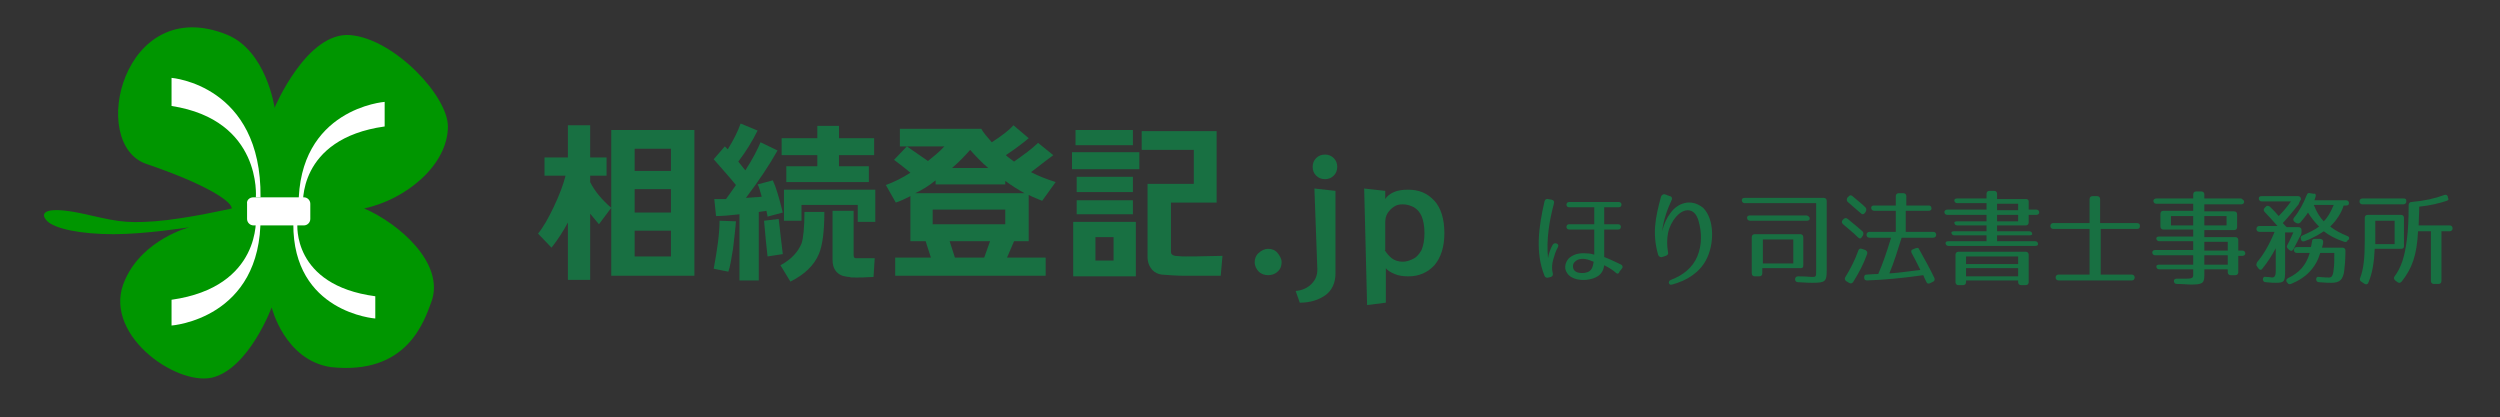 <?xml version="1.0" encoding="utf-8"?>
<!-- Generator: Adobe Illustrator 28.2.0, SVG Export Plug-In . SVG Version: 6.00 Build 0)  -->
<svg version="1.1" id="_レイヤー_2" xmlns="http://www.w3.org/2000/svg" xmlns:xlink="http://www.w3.org/1999/xlink" x="0px"
	 y="0px" viewBox="0 0 427 71.3" style="enable-background:new 0 0 427 71.3;" xml:space="preserve">
<rect x="0" y="0" width="427" height="71.3" fill="#333333" stroke="none"/>
<style type="text/css">
	.st0{fill:#009600;}
	.st1{fill:#FFFFFF;}
	.st2{fill:#187042;}
</style>
<path class="st0" d="M39.6,35.6C39.5,34.3,35,31.4,25,28C15,24.6,21-1.2,38.7,5.9c6.8,2.7,8.2,12.5,8.2,12.5S52.4,5.3,59.9,6
	s16.6,10.4,16.6,15.6c0,6.6-7.2,12.5-14.3,14c6,2.6,13.8,9.4,11.5,15.9c-1.3,3.5-4.2,12.6-17.2,11.2c-7.9-1.2-10.1-10.2-10.1-10.2
	s-3.9,10.5-10.2,12c-6.3,1.4-19.1-7.7-14.8-16.8c3.1-6.9,11-8.9,11-8.9s-7.5,1.2-13,1.2S9.3,39.1,8,37.7s-0.2-2.5,5.7-1.3
	c5.9,1.3,7.3,1.8,12.7,1.4S39.6,35.6,39.6,35.6L39.6,35.6z"/>
<path class="st1" d="M43.3,33.7h8.6c0.6,0,1.1,0.5,1.1,1.1v2.6c0,0.6-0.5,1.1-1.1,1.1h-8.6c-0.6,0-1.1-0.5-1.1-1.1v-2.6
	C42.1,34.2,42.6,33.7,43.3,33.7z"/>
<path class="st1" d="M29.3,18.1v-4.8c0,0,15.4,1.2,15.2,20.4h-0.8C43.7,33.7,44.8,20.5,29.3,18.1L29.3,18.1z"/>
<path class="st1" d="M29.3,51.2v4.4c0,0,15.4-1.1,15.2-18.6h-0.8C43.7,37,44.8,49,29.3,51.2L29.3,51.2z"/>
<path class="st1" d="M65.7,21.6v-4.2c0,0-14.8,1.1-14.7,17.8h0.8C51.7,35.2,50.7,23.7,65.7,21.6z"/>
<path class="st1" d="M64.1,50.6v3.8c0,0-14.1-1-14-16.2h0.7C50.8,38.2,49.8,48.7,64.1,50.6L64.1,50.6z"/>
<g>
	<path class="st2" d="M102.3,38.3c-0.6-0.7-1.1-1.3-1.5-1.8v11.3H97V38c-0.8,1.5-1.7,2.9-2.8,4.3l-2.3-2.4c0.9-1.1,1.8-2.7,2.7-4.6
		c0.9-1.9,1.6-3.7,2-5.3H93v-3.1h4v-5.5h3.8v5.5h2.8V30h-2.8v1.1c0.8,1.6,2,3,3.6,4.4L102.3,38.3z M104.4,47.1V22.2h14.2v24.9H104.4
		z M108.4,29.2h6.2v-3.8h-6.2V29.2z M108.4,36.3h6.2v-4h-6.2V36.3z M114.6,39.4h-6.2v4.4h6.2V39.4z"/>
	<path class="st2" d="M125.7,37.8c-0.1,1.4-0.3,2.9-0.5,4.7c-0.3,1.8-0.5,3.1-0.8,3.9l-2.5-0.5c0.6-3.2,1-6,1-8.2L125.7,37.8z
		 M133.7,36.3l-2.6,0.7c0-0.2-0.1-0.5-0.2-1c-0.3,0.1-0.8,0.1-1.3,0.2v11.7h-3.3V36.6c-1.7,0.2-3,0.3-4,0.3L122,34c0.5,0,1.2,0,2,0
		c0.5-0.7,1.1-1.5,1.7-2.4c-1.3-1.6-2.6-3-3.8-4.4l1.9-2.2c0.1,0.1,0.3,0.3,0.5,0.5c1-1.6,1.7-3,2.2-4.4l2.9,1.2
		c-0.9,1.8-2,3.6-3.3,5.3c0.4,0.5,0.8,1,1.2,1.5c1.3-2,2.1-3.6,2.6-4.8l2.9,1.4c-1.4,2.5-3.2,5.2-5.4,8.1c1-0.1,1.9-0.1,2.7-0.2
		c-0.3-1.1-0.5-1.8-0.7-2.1l2.6-0.7C132.6,32.1,133.1,33.9,133.7,36.3z M133.7,43.4l-2.6,0.4c-0.2-1.7-0.4-3.7-0.6-6.1l2.5-0.3
		C133.2,39,133.4,41,133.7,43.4z M140.8,36.2c0,3.3-0.3,5.6-0.9,7.1c-0.8,2-2.5,3.6-4.9,4.8l-1.7-2.8c1.9-1,3-2.3,3.6-3.7
		c0.3-0.9,0.5-2.7,0.5-5.4H140.8z M149.3,26.5h-6v1.9h5.1v2.7h-14.1v-2.7h5.3v-1.9h-6.1v-2.9h6.1v-2.1h3.7v2.1h6V26.5z M149.5,37.9
		h-3v-2.9h-9.6v2.7h-3v-5.3h15.6V37.9z M149.2,47.3c-1.5,0.1-2.5,0.1-2.9,0.1c-0.7,0-1.1,0-1.2-0.1c-0.4,0-0.8-0.1-1.2-0.2
		c-1.1-0.4-1.7-1.3-1.7-2.7v-8.4h3.6v7.6c0,0.3,0.1,0.5,0.4,0.5h3.2L149.2,47.3z"/>
	<path class="st2" d="M159,44l-0.9-2.8h-2.6v-7.7c-0.8,0.4-1.6,0.8-2.5,1.1l-1.7-3c1.4-0.5,2.8-1.2,4.2-2.1
		c-1.3-1.1-2.3-1.8-2.8-2.2l2.2-2.3c0.1,0.1,1.3,0.9,3.6,2.5c1-0.8,2-1.6,2.8-2.5h-7.6v-3h13.9c0.4,0.7,1,1.4,1.8,2.3
		c1.7-1.1,3-2.1,3.7-2.9l2.6,2.2c-0.8,0.7-2.1,1.7-3.9,2.9c0.4,0.4,0.9,0.7,1.4,1.1c1.7-1.2,3.1-2.2,4.1-3.2l2.6,2.1
		c-0.8,0.6-2,1.5-3.8,2.9c1.3,0.7,2.7,1.2,4.2,1.7l-2.3,3.2c-0.7-0.3-1.5-0.6-2.3-1v7.9h-2.5L172,44h6.6v3.1h-25.7V44H159z
		 M156.3,33H175c-1.1-0.6-2.2-1.3-3.3-2.1v0.6h-11.9v-0.7C158.7,31.7,157.6,32.4,156.3,33z M171.7,38.3v-2.5h-12.4v2.5H171.7z
		 M162.2,41.2l0.9,2.8h5l1-2.8H162.2z M162.6,28.7h6.2c-1.2-1-2.2-2.1-3.1-3.1C164.9,26.5,163.9,27.6,162.6,28.7z"/>
	<path class="st2" d="M183.1,28.9V26h11.5v2.9H183.1z M183.3,47.2v-9.3H194v9.3L183.3,47.2z M183.7,24.8v-2.6h9.8v2.6H183.7z
		 M183.9,32.8v-2.6h9.6v2.6H183.9z M183.9,36.6v-2.4h9.6v2.4H183.9z M187.1,44.5h3.1v-4h-3.1V44.5z M208.5,47.1l-6.1,0
		c-1.4,0-2.7-0.1-4-0.2c-0.6-0.1-1.1-0.3-1.6-0.8c-0.5-0.6-0.8-1.3-0.8-2.2V31.4h7.9v-5.8H195v-3.2h12.8v12.2h-7.8V43
		c0,0.4,0.2,0.6,0.7,0.7c0.9,0.1,1.5,0.1,1.9,0.1c0.4,0,2.5,0,6.2-0.1L208.5,47.1z"/>
</g>
<g>
	<path class="st2" d="M218.9,44.8c0,0.6-0.2,1.2-0.7,1.6c-0.4,0.4-1,0.6-1.6,0.6c-0.6,0-1.2-0.2-1.6-0.6c-0.4-0.4-0.7-1-0.7-1.6
		s0.2-1.2,0.7-1.6c0.4-0.4,1-0.7,1.6-0.7c0.6,0,1.2,0.2,1.6,0.7S218.9,44.2,218.9,44.8z"/>
	<path class="st2" d="M221.3,49.7c1.1-0.1,2-0.5,2.7-1.2s1-1.5,1-2.4v-0.2l-0.5-13.7l3.6,0.4v14.1c0,1.6-0.6,2.9-1.7,3.7
		c-1.1,0.8-2.6,1.3-4.4,1.3L221.3,49.7z M228.4,28.5c0,0.6-0.2,1.1-0.6,1.5c-0.4,0.4-0.9,0.6-1.5,0.6s-1.1-0.2-1.5-0.6
		c-0.4-0.4-0.6-0.9-0.6-1.5c0-0.6,0.2-1.1,0.6-1.5s0.9-0.6,1.5-0.6s1.1,0.2,1.5,0.6C228.2,27.4,228.4,27.9,228.4,28.5z"/>
	<path class="st2" d="M233.5,52.1L233,32.2l3.6,0.4V34c0.3-0.5,0.8-0.9,1.5-1.2c0.7-0.3,1.5-0.4,2.4-0.4c1.9,0,3.3,0.6,4.5,1.9
		c1.1,1.2,1.7,3.1,1.7,5.5c0,2.4-0.6,4.2-1.7,5.5c-1.1,1.2-2.6,1.9-4.4,1.9c-0.9,0-1.7-0.1-2.4-0.4c-0.7-0.3-1.2-0.6-1.5-1v5.9
		L233.5,52.1z M236.5,42.7c0.3,0.5,0.7,1,1.2,1.4c0.5,0.4,1.2,0.6,1.9,0.6c0.6,0,1.2-0.2,1.8-0.5s1-0.8,1.4-1.5
		c0.3-0.7,0.5-1.7,0.5-2.9c0-1.2-0.2-2.2-0.5-2.9c-0.3-0.7-0.8-1.2-1.3-1.5c-0.6-0.3-1.2-0.5-1.9-0.5c-0.6,0-1.1,0.1-1.5,0.4
		c-0.5,0.3-0.8,0.7-1.1,1.1c-0.3,0.5-0.4,1-0.4,1.6V42.7z"/>
</g>
<path class="st2" d="M265.4,34.8c-0.8,3-1.3,6.1-1,9.3c0.1-0.6,0.3-1.4,0.8-2.3c0.3-0.5,1.2-0.2,0.9,0.4c-0.4,0.7-0.6,1.4-0.8,2.1
	c-0.2,0.7-0.3,1.5-0.1,2.3c0.1,0.3,0,0.6-0.3,0.7l-0.4,0.1c-0.3,0.1-0.6,0-0.7-0.3c-1.6-4-1-8.3,0-12.7c0.1-0.3,0.3-0.5,0.6-0.4
	l0.6,0.1C265.4,34.2,265.5,34.4,265.4,34.8z M276,46.6c-0.4-0.4-1.2-0.9-2-1.3c-0.2,1.6-1.3,2.3-3.1,2.5c-1.3,0.1-3-0.2-3.5-1.7
	c-0.2-0.7,0.1-1.6,0.7-2.1c1-0.8,2.1-0.8,3.3-0.7c0.3,0,0.8,0.2,0.9,0.2v-4.3H268c-0.6,0-0.6-0.9,0-0.9h4.3v-2.9H268
	c-0.6,0-0.6-0.9,0-0.9h8.5c0.6,0,0.6,0.9,0,0.9h-2.5v2.9h2.4c0.6,0,0.6,0.9,0,0.9h-2.4v4.7c1.1,0.4,2.2,1,2.9,1.3
	c0.3,0.2,0.3,0.5,0.1,0.7l-0.4,0.5C276.5,46.8,276.2,46.8,276,46.6z M268.9,44.8c-0.2,0.2-0.3,0.6-0.2,1c0.2,0.8,1.2,0.9,2,0.8
	c1-0.2,1.3-0.6,1.5-1.9c-0.1,0-0.5-0.2-0.8-0.3C270.5,44.1,269.5,44.1,268.9,44.8z"/>
<path class="st2" d="M285.5,34.2c-0.7,1.5-1.4,3.4-1.6,5.3c0.3-1.3,0.8-2.3,1.4-3.1c1.2-1.7,3.5-2.6,5.6-0.9c2,2,1.9,6.3,0.5,8.9
	c-1.1,2.1-3.2,3.5-5.8,4.2c-0.6,0.2-0.8-0.6-0.2-0.8c2.1-0.8,3.7-2.1,4.5-4c0.8-1.9,0.8-4.1,0.2-6.1c-0.6-2.2-2.4-2.3-3.8-0.7
	c-0.7,0.8-1.2,1.8-1.4,2.8c-0.2,1-0.2,2.1,0,3.3c0.1,0.3-0.1,0.5-0.4,0.6l-0.6,0.2c-0.3,0.1-0.6-0.1-0.7-0.4c-1-3.6-0.5-6.2,0.5-9.9
	c0.1-0.3,0.4-0.5,0.7-0.4l0.8,0.3C285.5,33.5,285.7,33.9,285.5,34.2z"/>
<path class="st2" d="M309.6,48.3c-0.3,0-1.1,0-2.5-0.1c-0.3,0-0.5-0.2-0.5-0.5v0c0-0.3,0.2-0.5,0.5-0.5c1.3,0,2.1,0.1,2.3,0.1
	c0.8,0,0.8,0,0.8-1.1V34.7h-12.2c-0.3,0-0.5-0.2-0.5-0.5c0-0.3,0.2-0.4,0.5-0.4h13.5c0.3,0,0.5,0.2,0.5,0.5v12
	C312,48.1,311.7,48.3,309.6,48.3z M309.1,37.3c0,0.3-0.2,0.4-0.5,0.4h-9.7c-0.3,0-0.5-0.2-0.5-0.5c0-0.3,0.2-0.4,0.5-0.4h9.7
	C308.9,36.9,309.1,37.1,309.1,37.3z M307.5,45.8h-6.5v0.9c0,0.3-0.2,0.5-0.5,0.5h-0.8c-0.3,0-0.5-0.2-0.5-0.5v-6.2
	c0-0.3,0.2-0.5,0.5-0.5h7.8c0.3,0,0.5,0.2,0.5,0.5v4.8C308,45.7,307.9,45.8,307.5,45.8z M306.3,40.9h-5.2V45h5.2V40.9z"/>
<path class="st2" d="M315.6,37.4c1,0.8,1.8,1.5,2.5,2.1c0.2,0.2,0.2,0.4,0.1,0.7l-0.2,0.3c-0.2,0.3-0.4,0.3-0.7,0
	c-0.8-0.8-1.7-1.5-2.5-2.2c-0.2-0.2-0.3-0.4-0.1-0.7l0.2-0.2C315.1,37.2,315.4,37.2,315.6,37.4z M318.9,43.4
	c-0.6,1.7-1.4,3.2-2.4,4.8c-0.2,0.2-0.4,0.3-0.7,0.1l-0.5-0.3c-0.2-0.2-0.3-0.4-0.1-0.7c0.8-1.3,1.6-2.8,2.2-4.5
	c0.1-0.3,0.3-0.4,0.6-0.3l0.6,0.2C318.9,42.9,319,43.1,318.9,43.4z M316.4,33.5c0.8,0.7,1.6,1.3,2.2,1.9c0.2,0.2,0.2,0.4,0.1,0.7
	l-0.2,0.3c-0.2,0.2-0.4,0.3-0.7,0c-0.8-0.7-1.5-1.3-2.2-1.9c-0.2-0.2-0.2-0.4-0.1-0.7l0.2-0.2C315.9,33.3,316.2,33.3,316.4,33.5z
	 M329.9,35.6c0,0.3-0.2,0.4-0.5,0.4h-3.9v3.6h4.7c0.3,0,0.5,0.2,0.5,0.5s-0.2,0.5-0.5,0.5h-5.4c-0.7,2.2-1.3,4.2-2.1,6.1
	c1.8-0.1,3.5-0.4,5.3-0.6c-0.6-1.2-1.1-2.2-1.5-2.9c-0.1-0.3-0.1-0.5,0.2-0.6l0.5-0.2c0.3-0.1,0.5-0.1,0.6,0.2
	c1,1.8,1.9,3.4,2.6,4.9c0.1,0.3,0,0.5-0.2,0.6l-0.6,0.3c-0.3,0.1-0.5,0-0.6-0.3c-0.2-0.4-0.4-0.8-0.5-1.1c-3.5,0.5-6.7,0.8-9.6,0.9
	c-0.3,0-0.5-0.1-0.5-0.5c0-0.3,0.1-0.5,0.4-0.5c0.5,0,1.1-0.1,2-0.1c0.8-1.8,1.5-3.9,2.2-6.2h-3.7c-0.3,0-0.5-0.2-0.5-0.5
	s0.2-0.5,0.5-0.5h4.5v-3.6h-3.7c-0.3,0-0.5-0.2-0.5-0.5c0-0.3,0.2-0.4,0.5-0.4h3.7v-1.6c0-0.3,0.2-0.5,0.5-0.5h0.8
	c0.3,0,0.5,0.2,0.5,0.5v1.6h3.9C329.7,35.1,329.9,35.3,329.9,35.6z"/>
<path class="st2" d="M346.5,34.4v1.4h1.3c0.3,0,0.5,0.2,0.5,0.5c0,0.2-0.2,0.4-0.5,0.4h-1.3V38c0,0.3-0.2,0.5-0.5,0.5h-4.9v1h5.5
	c0.3,0,0.5,0.2,0.5,0.5c0,0.1-0.2,0.2-0.5,0.2h-5.5v1h6.5c0.3,0,0.5,0.2,0.5,0.5c0,0.2-0.2,0.3-0.5,0.3h-14.8
	c-0.3,0-0.5-0.2-0.5-0.5c0-0.2,0.2-0.3,0.5-0.3h6.5v-1h-5.5c-0.3,0-0.5-0.2-0.5-0.5c0-0.1,0.2-0.2,0.5-0.2h5.5v-1h-5
	c-0.3,0-0.5-0.2-0.5-0.5c0-0.1,0.2-0.2,0.5-0.2h5v-1.1h-6.7c-0.3,0-0.5-0.2-0.5-0.5c0-0.2,0.2-0.4,0.5-0.4h6.7v-1.1h-5
	c-0.3,0-0.5-0.2-0.5-0.5c0-0.2,0.2-0.3,0.5-0.3h5v-0.8c0-0.3,0.2-0.5,0.5-0.5h0.8c0.3,0,0.5,0.2,0.5,0.5V34h4.9
	C346.3,34,346.5,34.1,346.5,34.4z M346,48.7h-0.8c-0.3,0-0.5-0.2-0.5-0.5v-0.3h-8.9v0.3c0,0.3-0.2,0.5-0.5,0.5h-0.8
	c-0.3,0-0.5-0.2-0.5-0.5v-4.7c0-0.3,0.2-0.5,0.5-0.5H346c0.3,0,0.5,0.2,0.5,0.5v4.7C346.5,48.5,346.3,48.7,346,48.7z M344.7,43.8
	h-8.9v1.3h8.9V43.8z M344.7,45.8h-8.9v1.4h8.9V45.8z M344.7,34.8h-3.6v1.1h3.6V34.8z M344.7,36.7h-3.6v1.1h3.6V36.7z"/>
<path class="st2" d="M365.5,38.6L365.5,38.6c0,0.4-0.2,0.5-0.5,0.5h-6.2v7.8h5.3c0.3,0,0.5,0.2,0.5,0.5v0c0,0.3-0.2,0.5-0.5,0.5
	h-12.5c-0.3,0-0.5-0.2-0.5-0.5v0c0-0.3,0.2-0.5,0.5-0.5h5.3v-7.8h-6.2c-0.3,0-0.5-0.2-0.5-0.5v0c0-0.3,0.2-0.5,0.5-0.5h6.2v-4.1
	c0-0.3,0.2-0.5,0.5-0.5h0.8c0.3,0,0.5,0.2,0.5,0.5v4.1h6.2C365.3,38.1,365.5,38.2,365.5,38.6z"/>
<path class="st2" d="M383.3,34.5c0,0.2-0.2,0.4-0.5,0.4h-6.3v1.2h5.1c0.3,0,0.5,0.2,0.5,0.5v2.2c0,0.3-0.2,0.5-0.5,0.5h-5.1v1.2h5.3
	c0.3,0,0.5,0.2,0.5,0.5v1.8h0.7c0.3,0,0.5,0.2,0.5,0.5c0,0.2-0.2,0.4-0.5,0.4h-0.7v2.8c0,0.3-0.2,0.5-0.5,0.5H381
	c-0.3,0-0.5-0.2-0.5-0.5v-0.5h-4v1c0,1.4-0.3,1.6-2.4,1.6c-0.5,0-1.2-0.1-2.3-0.1c-0.3,0-0.5-0.2-0.5-0.5c0-0.3,0.2-0.4,0.5-0.4
	c0.7,0,1,0,1.5,0c1,0,1.3-0.1,1.3-0.6v-1h-5.8c-0.3,0-0.5-0.2-0.5-0.5c0-0.2,0.2-0.3,0.5-0.3h5.8v-1.6h-6.5c-0.3,0-0.5-0.2-0.5-0.5
	c0-0.2,0.2-0.4,0.5-0.4h6.5v-1.5h-5.8c-0.3,0-0.5-0.2-0.5-0.5c0-0.2,0.2-0.3,0.5-0.3h5.8v-1.2h-5.1c-0.3,0-0.5-0.2-0.5-0.5v-2.2
	c0-0.3,0.2-0.5,0.5-0.5h5.1v-1.2h-6.3c-0.3,0-0.5-0.2-0.5-0.5c0-0.2,0.2-0.4,0.5-0.4h6.3v-0.7c0-0.3,0.2-0.5,0.5-0.5h0.9
	c0.3,0,0.5,0.2,0.5,0.5v0.7h6.3C383.1,34.1,383.3,34.2,383.3,34.5z M374.6,36.9h-3.8v1.6h3.8V36.9z M380.3,36.9h-3.8v1.6h3.8V36.9z
	 M380.5,41.3h-4v1.5h4V41.3z M380.5,43.6h-4v1.6h4V43.6z"/>
<path class="st2" d="M392.6,34.9c-0.7,0.9-1.6,2-2.7,3.2c0.3,0.3,0.5,0.6,0.7,0.7h2c0.3,0,0.5,0.2,0.5,0.5v0.2c0,0.2,0,0.4-0.1,0.6
	c-0.3,0.5-0.9,1.8-1.3,2.5c-0.2,0.3-0.4,0.3-0.7,0.1l-0.2-0.2c-0.2-0.2-0.3-0.4-0.1-0.7c0.3-0.5,0.6-1.2,1-2.1h-1.4v6.4
	c0,2-0.1,2.2-1.6,2.2c-0.3,0-0.9,0-1.7-0.1c-0.3,0-0.5-0.2-0.5-0.5c0-0.3,0.2-0.5,0.5-0.4c0.6,0,0.9,0.1,1.1,0.1
	c0.6,0,0.6-0.7,0.6-1.3v-3.7c-0.7,1.3-1.4,2.4-2.3,3.5c-0.2,0.3-0.5,0.2-0.7-0.1l-0.2-0.3c-0.2-0.2-0.1-0.4,0-0.7
	c1.1-1.3,2.1-3,3-5.2h-2.6c-0.3,0-0.5-0.2-0.5-0.5s0.2-0.5,0.5-0.5h3.1c-0.9-1-1.6-1.8-2.2-2.4c-0.2-0.2-0.2-0.5,0-0.7l0.2-0.2
	c0.2-0.2,0.4-0.2,0.7,0c0.6,0.6,1.1,1.1,1.5,1.6c0.7-0.7,1.4-1.5,2.1-2.5h-5c-0.3,0-0.5-0.2-0.5-0.5c0-0.3,0.2-0.4,0.5-0.4h6.2
	c0.3,0,0.5,0.2,0.5,0.5v0.1C392.7,34.5,392.7,34.7,392.6,34.9z M396.8,41.3c0,0.3-0.1,0.6-0.2,1h3.5c0.3,0,0.5,0.2,0.5,0.5
	c0,1.5-0.1,2.6-0.2,3.4c-0.2,1.6-0.8,2.1-2.2,2.1c-0.4,0-1.1,0-2.1-0.1c-0.3,0-0.5-0.2-0.5-0.5c0-0.3,0.2-0.5,0.5-0.4
	c0.8,0.1,1.4,0.1,1.7,0.1c0.4,0,0.7-0.2,0.8-1.5c0.1-0.5,0.1-1.5,0.1-2.7h-2.4c-0.7,2.4-2.3,4.2-5,5.3c-0.3,0.1-0.5,0-0.6-0.2
	l-0.1-0.1c-0.2-0.3-0.1-0.5,0.2-0.7c1.9-0.9,3.1-2.2,3.7-4.3h-2.2c-0.3,0-0.5-0.2-0.5-0.5c0-0.3,0.2-0.5,0.5-0.5h2.4
	c0.1-0.3,0.1-0.6,0.2-1c0-0.3,0.2-0.4,0.5-0.4h0.8C396.6,40.8,396.8,41,396.8,41.3z M395.5,33.6c-0.1,0.2-0.1,0.4-0.2,0.6h5.4
	c0.3,0,0.5,0.2,0.5,0.5c0,0.3-0.2,0.4-0.5,0.4h-0.4c-0.4,1.3-1.2,2.5-2.3,3.6c0.9,0.7,1.9,1.2,2.9,1.6c0.3,0.1,0.4,0.3,0.3,0.6
	L401,41c-0.1,0.3-0.3,0.4-0.6,0.3c-1.5-0.5-2.6-1.1-3.5-1.8c-0.3,0.2-1.6,1.1-3.3,1.7c-0.3,0.1-0.5,0-0.6-0.3l0-0.1
	c-0.1-0.3,0-0.5,0.3-0.6c1.1-0.5,2-0.9,2.8-1.5c-0.8-0.8-1.4-1.6-1.9-2.4c-0.3,0.5-0.8,1.1-1.3,1.7c-0.2,0.2-0.4,0.2-0.7,0.1
	l-0.3-0.2c-0.2-0.2-0.3-0.4-0.1-0.7c0.9-1.1,1.6-2.4,2.2-3.9c0.1-0.3,0.3-0.4,0.6-0.3l0.6,0.1C395.5,33,395.6,33.3,395.5,33.6z
	 M396.9,37.8c0.7-0.7,1.2-1.6,1.7-2.8h-3.4C395.7,36.3,396.3,37.2,396.9,37.8z"/>
<path class="st2" d="M410.1,42.5h-4.5c-0.1,2.3-0.4,4.2-1.1,5.8c-0.1,0.3-0.4,0.3-0.6,0.2l-0.6-0.4c-0.2-0.1-0.3-0.4-0.2-0.6
	c0.6-1.5,0.8-3.4,0.8-6.4v-3.9c0-0.3,0.2-0.5,0.5-0.5h5.7c0.3,0,0.5,0.2,0.5,0.5V42C410.6,42.3,410.5,42.5,410.1,42.5z M411,34.4
	c0,0.3-0.2,0.5-0.5,0.5h-7c-0.3,0-0.5-0.2-0.5-0.5c0-0.3,0.2-0.5,0.5-0.5h7C410.9,33.9,411,34,411,34.4z M409,37.7h-3.3v4h3.3V37.7z
	 M417.9,34.3c-1.2,0.4-2.8,0.8-4.7,1c0,1.4-0.1,2.5-0.1,3.2h5.3c0.3,0,0.5,0.2,0.5,0.5v0c0,0.3-0.2,0.5-0.5,0.5h-1.4V48
	c0,0.3-0.2,0.5-0.5,0.5h-0.8c-0.3,0-0.5-0.2-0.5-0.5v-8.5H413c-0.2,4.1-1,6.3-2.8,8.6c-0.2,0.2-0.4,0.3-0.7,0.1l-0.4-0.3
	c-0.2-0.2-0.3-0.4-0.1-0.7c1.1-1.5,1.7-3.2,2.1-6.3c0.2-1.5,0.3-3.5,0.3-5.9c0-0.3,0.2-0.5,0.5-0.5c2.2-0.2,4-0.6,5.6-1.2
	c0.3-0.1,0.5,0,0.6,0.3l0,0.2C418.3,34,418.2,34.2,417.9,34.3z"/>
</svg>
